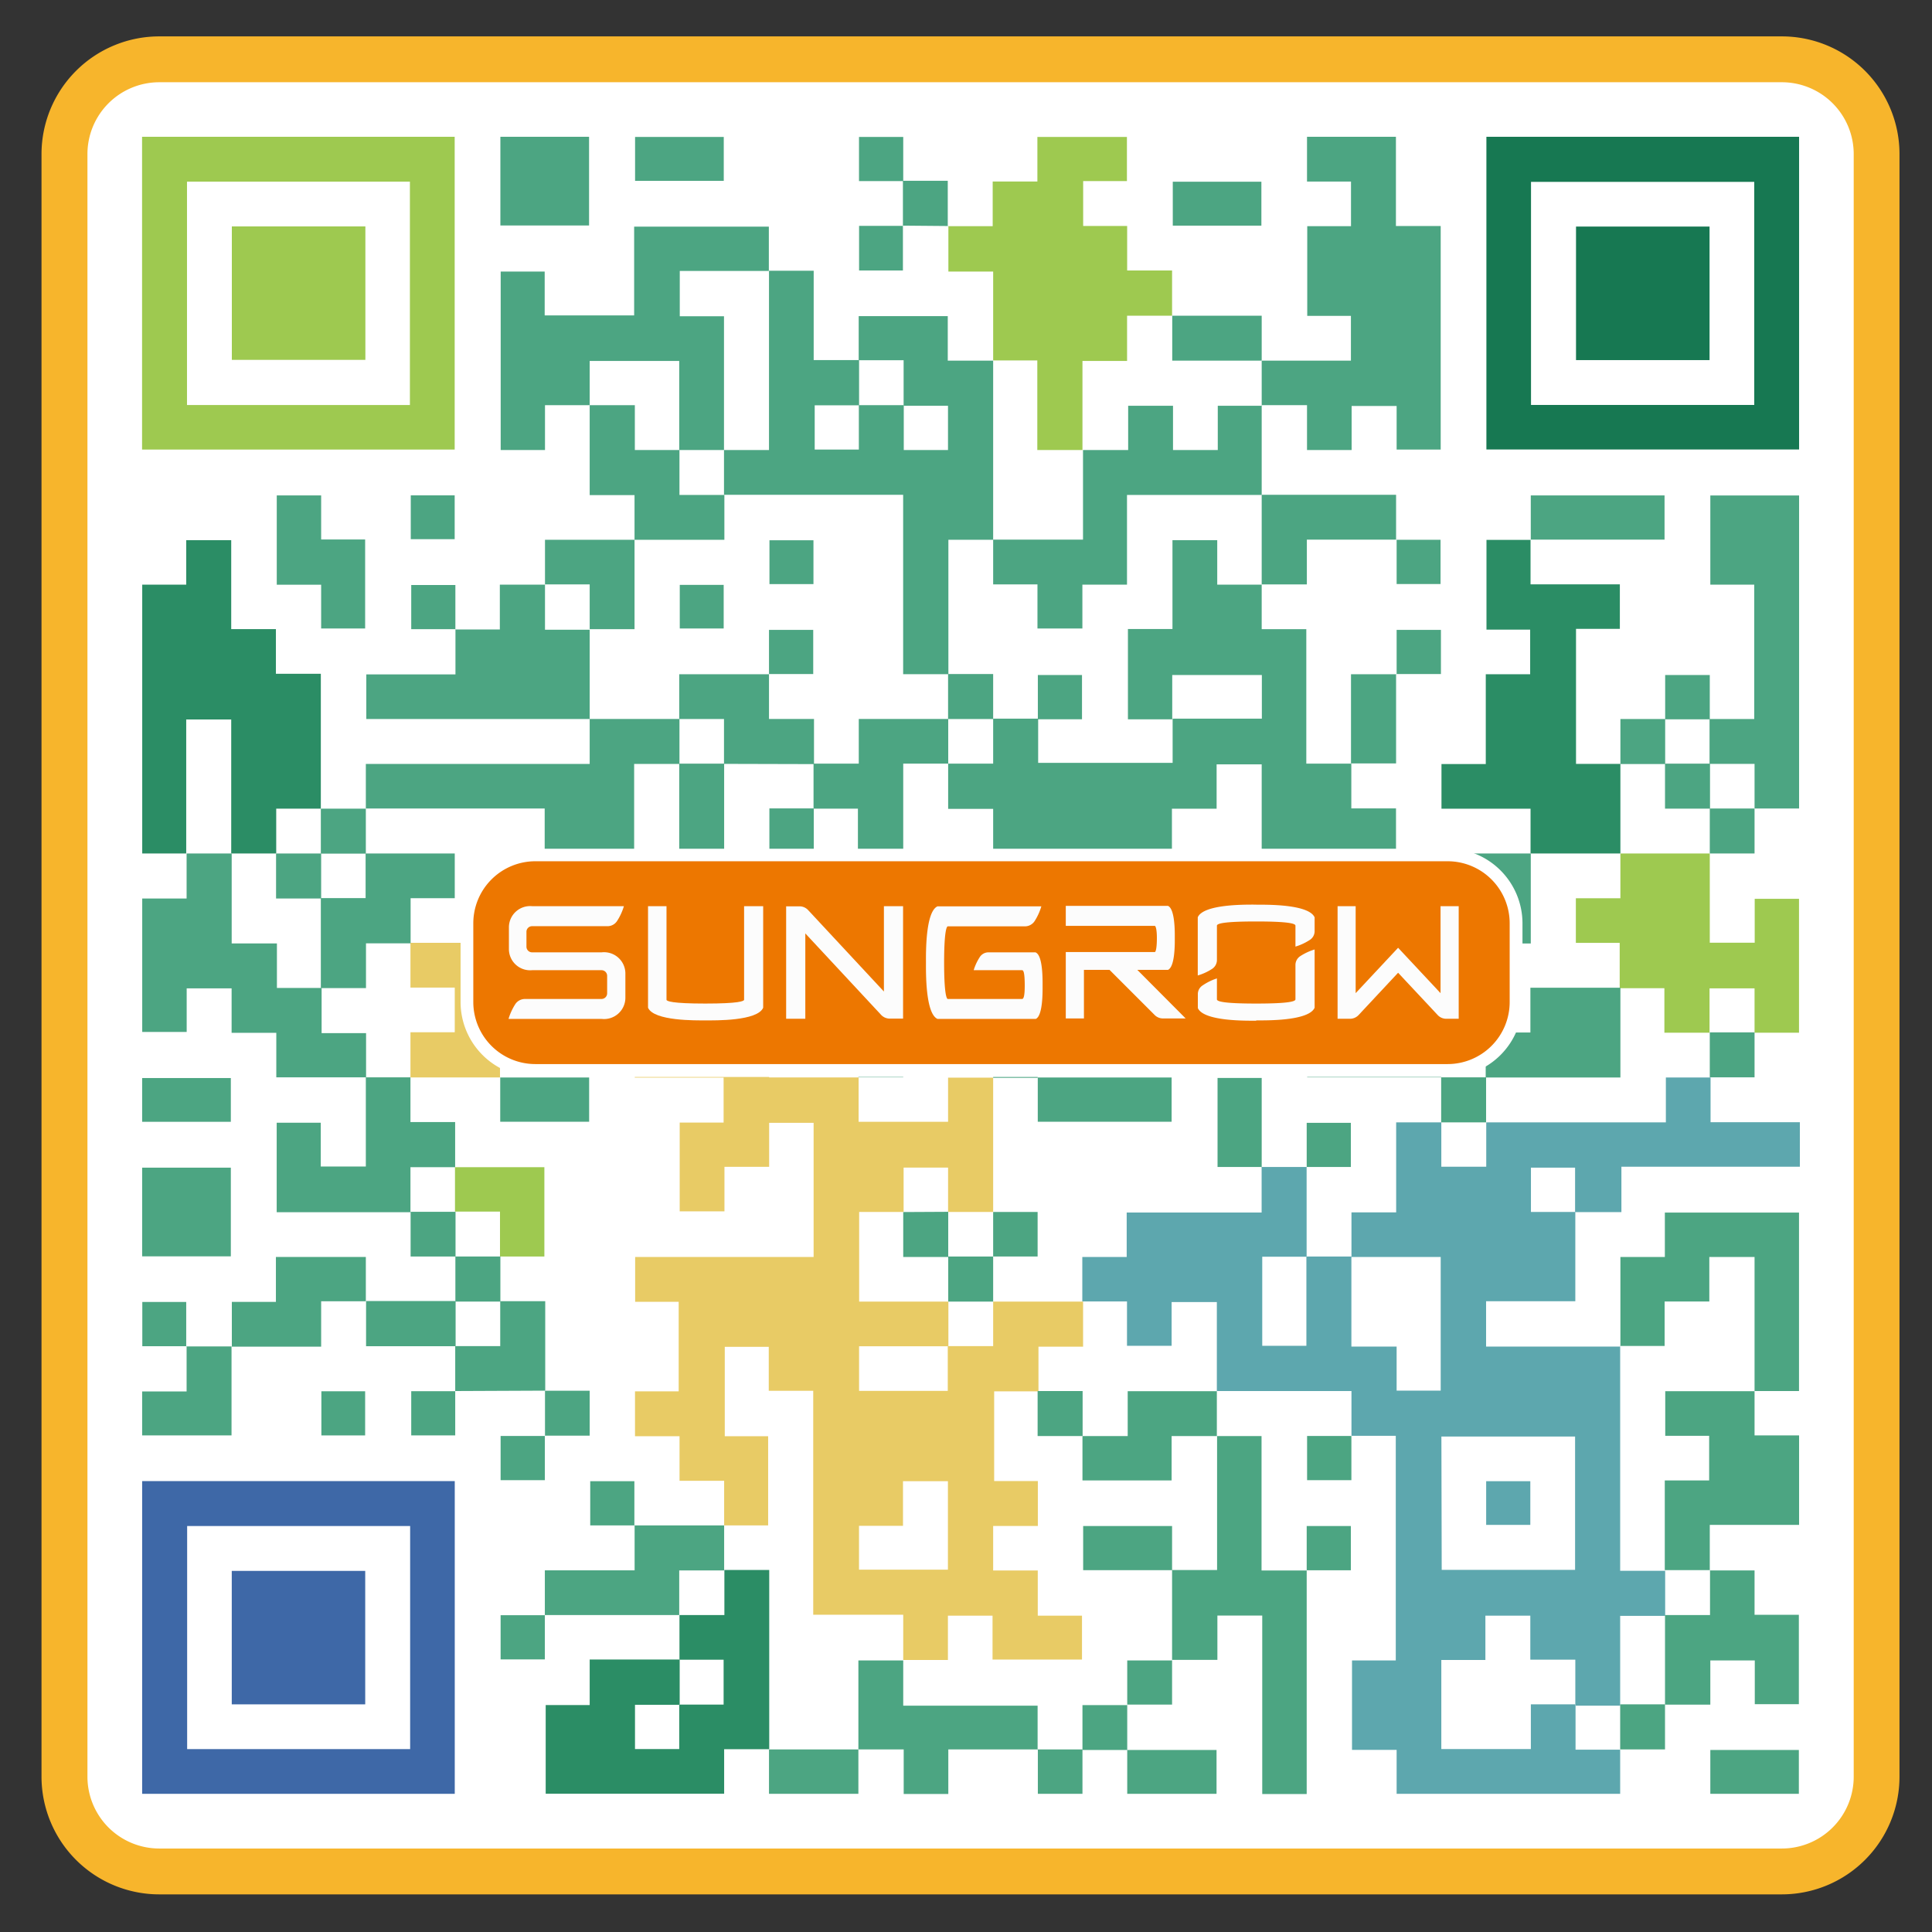 <svg id="图层_1" data-name="图层 1" xmlns="http://www.w3.org/2000/svg" viewBox="0 0 249 249"><rect x="0" y="0" width="249" height="249" fill="#333333" stroke="none"/><defs><style>.cls-1,.cls-5{fill:#fff;}.cls-2{fill:#0c763f;}.cls-3{fill:#e1740d;}.cls-4{fill:#595757;}.cls-10,.cls-11,.cls-12,.cls-13,.cls-5,.cls-7,.cls-8,.cls-9{fill-rule:evenodd;}.cls-6{fill:#f7b52c;}.cls-7{fill:#5da7ae;}.cls-8{fill:#e8cb65;}.cls-9{fill:#4ca582;}.cls-10{fill:#9ec950;}.cls-11{fill:#3e68a7;}.cls-12{fill:#177852;}.cls-13{fill:#2b8d65;}.cls-14{fill:#ed7700;}.cls-15{fill:#fcfcfc;}</style></defs><title>oijYgW18wWFehT954Hp14V5Avrz9Huoiat90jjnu</title><rect class="cls-1" x="82.63" y="111.28" width="85.83" height="26.28"/><path class="cls-2" d="M153.23,114.92v5.75c0,.73-.1.85-.77.85h-.29v-6.6H150v6.6h-.29c-.66,0-.76-.12-.76-.85v-5.75h-2.23v6.37c0,1.2.53,1.91,2.34,1.91h4.08c1.82,0,2.35-.71,2.35-1.91v-6.37Zm-25.68,3.23H124v1.54h1.56v1.25c0,.49-.09.58-.64.58h-1.83c-.54,0-.63-.09-.63-.58v-3.69c0-.5.09-.57.63-.57h4.67v-1.76h-6.09a1.49,1.49,0,0,0-1.67,1.69v4.91c0,1.14.51,1.68,1.67,1.68h4.68a1.46,1.46,0,0,0,1.67-1.68v-3A.43.43,0,0,0,127.55,118.15Zm7.8,1.93a2.69,2.69,0,0,0,1.49-2.47,2.62,2.62,0,0,0-2.45-2.69H129v8.28h2.51v-6.57h2a1,1,0,0,1,1,1,.94.94,0,0,1-1,1H132v.64s1.79,3.25,2.21,4h2.69l-1.68-3.08Zm6.31-5.4a4.38,4.38,0,1,0,4.38,4.38A4.38,4.38,0,0,0,141.66,114.68Zm2.27,4.35-3.82,3.26c-.07.07-.09,0-.07,0s.73-2.28,1-3c0,0,0-.07-.05-.07h-1.55c-.06,0-.07,0,0-.05s3.76-3.21,3.83-3.28.08,0,.05.05-.72,2.28-1,3c0,0,0,.06.06.06h1.55C144,119,144,119,143.93,119Z"/><path class="cls-3" d="M99.71,119.59l-3.43-2.31c-.41-.27-.33-.59.18-.59h3.93v-1.77H95.07A1.92,1.92,0,0,0,94,118.53l3.45,2.3c.4.27.32.53-.19.53H93v1.84h5.66A1.92,1.92,0,0,0,99.71,119.59Zm7.19.6c0,.86-.34,1.42-1.5,1.42s-1.5-.56-1.5-1.42v-5.27h-2.64v5.16c0,2.23,1.37,3.44,4.13,3.44s4.11-1.21,4.14-3.44v-5.16H106.9Zm9.52-5.27v5l-2.94-4.83h0a.38.38,0,0,0-.36-.18H110.6v8.28h2.51v-5l2.94,4.85a.43.43,0,0,0,.37.18H119v-8.28Z"/><path class="cls-4" d="M127,126.16h-2.49c-.55,0-.75.28-.75.81v4.78c0,.52.2.8.75.8H127c.52,0,.7-.12.7-.8V127C127.72,126.28,127.54,126.16,127,126.16Zm-.47,5.67h-1.61v-2.17h1.61Zm0-2.89h-1.61v-2.07h1.61Zm-3.78-2.87h-2.31c-.31,0-.48.18-.48.54v6.1h1.17v-5.92h1v1.94h-.74v.72h.74v2.06h-.74v.73h1.39c.36,0,.52-.19.52-.59v-2.16a.47.47,0,0,0-.06-.27.4.4,0,0,0-.13-.15.81.81,0,0,0,.19-.56v-1.9C123.32,126.28,123.2,126.07,122.77,126.07Z"/><path class="cls-4" d="M142.78,131.13h2.36c.51,0,.76-.19.76-.82v-2.93c0-.58-.18-.74-.76-.74h-2.36v-.57h-1.25v.57h-2.17c-.51,0-.79.19-.79.74v2.93c0,.7.23.82.79.82h2.17v1c0,.38.26.62.7.62h3.85V132h-3.3Zm0-3.75h1.95v1.12h-1.95Zm0,1.85h1.95v1.17h-1.95Zm-1.25,1.17h-1.79v-1.17h1.78Zm0-1.9h-1.78v-1.12h1.78Z"/><path class="cls-4" d="M147.76,132.52l1.41-.34v-.82l-1.41.34Zm0-3h1.41v-.82h-1.41Zm0-2.37h1.41v-.8h-1.41Zm7.58,2.63v-2.08a.4.4,0,0,0-.43-.39h-2.32l.13-.39h-1.06l-.12.39h-.06a.4.4,0,0,0-.42.42v2c0,.35.17.51.48.51h1.26V132h-.3v.66h.66a.57.57,0,0,0,.65-.64v-1.77h1A.45.45,0,0,0,155.34,129.81Zm-1-.2H152v-.5h2.39Zm0-1.13H152V128h2.39Zm-3.11,3c-.05.34-.07.44-.28.53v.74c1-.19,1.11-.39,1.25-1.84l0-.29h-.9S151.3,131.26,151.28,131.44Zm3.82-.86h-.91l0,.29c.12,1.45.26,1.65,1.23,1.84V132c-.2-.09-.23-.19-.27-.53C155.16,131.26,155.1,130.58,155.1,130.58Zm.19-4.5h-5c-.38,0-.63.27-.63.76v5.87h1v-5.92h4.64Z"/><path class="cls-4" d="M131,128.1h.86v-.72h-.29c-.54,0-.77,0-1-.86h-1C129.83,127.87,130.06,128.1,131,128.1Z"/><path class="cls-4" d="M136.64,126.46h-1c-.23.82-.46.92-1,.92h-.28v.72h.84C136.11,128.1,136.34,127.81,136.64,126.46Z"/><path class="cls-4" d="M133.74,126.07h-1.29v2.72h-3v.73h1.84c-.47,1.93-.72,2-1.88,2.34v.8c2-.35,2.55-.46,3.24-3.14h1.16v2.42c0,.51.33.77.85.77h2.3V132h-1.87v-2.45h1.87v-.73h-3.18Z"/><path class="cls-5" d="M241.86,229a12.2,12.2,0,0,1-12.19,12.21H20.52A12.21,12.21,0,0,1,8.32,229V19.84A12.2,12.2,0,0,1,20.52,7.65H229.67a12.19,12.19,0,0,1,12.19,12.19Z"/><path class="cls-6" d="M229.67,244.15H20.52A15.18,15.18,0,0,1,5.35,229V19.84A15.18,15.18,0,0,1,20.52,4.69H229.67a15.16,15.16,0,0,1,15.14,15.15V229A15.17,15.17,0,0,1,229.67,244.15ZM20.52,10.6a9.26,9.26,0,0,0-9.25,9.24V229a9.26,9.26,0,0,0,9.25,9.24H229.67a9.26,9.26,0,0,0,9.24-9.24V19.84a9.26,9.26,0,0,0-9.24-9.24Z"/><path class="cls-7" d="M208.81,225.47v5.72H180v-5.66h-5.75V214h5.64V185.05h-5.71v-5.77H156.83l0,0V167.81H151v5.64h-5.75v-5.72h-5.76l0,0V162h5.72v-5.73h17.39V150.4l0,0h5.8l0,0c0,3.86,0,7.72,0,11.57h-5.72v11.48h5.69V161.94h5.8v11.61H180v5.68h5.68V162h-11.5v-5.75h5.76V144.65h5.82l0,0v5.72h5.79v-5.72l0,0h23.15v-5.78h5.76l0,0v5.76h11.51v5.74h-23v5.85H203v-5.73h-5.69v5.71h5.72v11.51h-11.5v5.84h17.28l0,0v28.9h5.8l0,0v5.81l0,0h-5.8v11.57l0,0h-5.78V213.9h-5.8v-5.67h-5.79v5.71h-5.68v11.48h11.54v-5.76h5.76v5.84h5.75Zm-23-23.14H203V185.14H185.77Z"/><path class="cls-8" d="M93.33,196.62v-5.77H87.58V185.1H81.84v-5.78h5.63V167.78H81.86V162h23V144.71H99.13v5.67H93.37v5.74H87.6V144.68h5.66v-5.8H81.81v-11.5H76V133H70.27v-5.62H64.44v11.48l0,0H52.9l0,0v-5.82h5.71v-5.76H52.9v-5.77H87.56V133h5.79v-5.63h5.78v11.49h11.53l0,0v5.72h11.53v-5.69H128l0,0V156.2l0,0-5.81,0v-5.72h-5.73v5.72h-5.73v11.55h11.5l0,0c0,1.91,0,3.84,0,5.76H110.72v5.75h11.43v-5.77H128v-5.74l0,0h11.59l0,0v5.81h-5.75v5.76h-5.71v11.56h5.63v5.79H128v5.74h5.75v5.82h5.7v5.66H127.92v-5.66h-5.75v5.71h-5.76l0,0v-5.83H104.81V179.25H99.08v-5.67H93.41V185.1H99v11.5H93.31Zm28.84-5.72h-5.79v5.75h-5.67v5.65h11.46Z"/><path class="cls-9" d="M162.61,75.32v5.77h5.75V98.42h5.8l0,0v5.77h5.76V110H162.61l0,0V98.51h-5.81v5.72h-5.76V110l0,0h-5.76v5.74h-5.75V110H128v-5.75h-5.8V98.42l0,0H128v-5.8c1.93,0,3.87,0,5.8,0l0,0v5.7h17.33v-5.7h11.5V87H151.08v5.71h-5.71V81.07h5.74V69.62h5.77v5.73h5.75Z"/><path class="cls-10" d="M18.31,57.94V17.63H58.6V57.94ZM52.83,52.2V23.41H24.1V52.2Z"/><path class="cls-11" d="M18.32,231.19v-40.3H58.61v40.3Zm34.54-34.51H24.12v28.75H52.86Z"/><path class="cls-12" d="M191.57,17.63h40.3v40.3h-40.3Zm34.52,34.56V23.44H197.32V52.19Z"/><path class="cls-9" d="M110.67,46.43V40.74h11.48v5.74H128l0,0V69.57l0,0h-5.77V86.89h-5.83V63.77H93.31l0,0V58l0,0h5.8V34.89l0,0h5.76V46.41h5.85c0,1.94,0,3.89,0,5.83H105v5.7h5.69V52.22h5.79V58h5.7v-5.7h-5.72V46.43Z"/><path class="cls-13" d="M24.05,110H18.33V75.35H24V69.62H29.8V81.08h5.76v5.76h5.79v17.38l0,0H35.6V110l-5.8,0,0,0V92.73H24V110Z"/><path class="cls-10" d="M122.19,29.15h5.75V23.39h5.76V17.65h11.54v5.69H139.6v5.78h5.67v5.74h5.79v5.83h-5.8v5.83h-5.75V58l0,0h-5.82V46.45H128l0,0V35h-5.77V29.13Z"/><path class="cls-9" d="M162.61,46.48h11.5V40.71h-5.63V29.15h5.64V23.4h-5.67V17.63h11.46v11.5h5.77V57.94H180V52.32H174.2V58h-5.75V52.22h-5.84l0,0v-5.8Z"/><path class="cls-9" d="M76,52.22H70.24V58H64.53V35H70.2v5.65H81.73V29.21H99.09v5.71l0,0H87.61v5.84h5.7V58l0,0H87.54l0,0V46.52H76v5.73Z"/><path class="cls-13" d="M197.26,69.55v5.76h11.51v5.74h-5.65v17.4h5.72l0,0V110l0,0H197.26l0,0v-5.77H185.78V98.47h5.71V86.9h5.72V81.15h-5.63V69.58h5.71Z"/><path class="cls-13" d="M87.57,213.91c0-1.92,0-3.84,0-5.76l0,0h5.79v-5.81l0,0h5.78v23.1l0,0H93.33v5.74h-23V219.75H76v-5.87h11.6c0,2,0,3.89,0,5.84H81.84v5.7h5.7v-5.73h5.72v-5.78Z"/><path class="cls-10" d="M220.36,110v11.5h5.79v-5.66h5.71v17.26h-5.73l0,0v-5.72h-5.8v5.72l0,0h-5.82v-5.74h-5.76v-5.84H203.1v-5.75h5.74V110l0,0h11.58Z"/><path class="cls-9" d="M122.21,98.42h-5.8v23.13l0,0H99.16V104.19h5.72v5.74h5.69v-5.71h-5.72v-5.8h5.83V92.66h11.53c0,1.93,0,3.86,0,5.79Z"/><path class="cls-9" d="M162.61,52.22V63.79l0,0H145.25V75.35H139.5V81h-5.79V75.32H128V69.55l0,0h11.58V58l0,0h5.82v-5.7h5.78V58h5.77v-5.7h5.75Z"/><path class="cls-9" d="M47.15,138.85H35.61v-5.74H29.85v-5.73H24.06V133H18.33v-17.2h5.72V110l0,0h5.81l0,0v11.59h5.83v5.74h5.76v5.82h5.73v5.75Z"/><path class="cls-9" d="M156.83,185.08h5.76v17.33h5.82l0,0v28.81h-5.73v-23H156.9v5.71h-5.84l0,0c0-3.86,0-7.73,0-11.58l0,0h5.8V185.05Z"/><path class="cls-9" d="M47.15,104.22V98.46H76v-5.8h0l11.57,0v5.8H81.73v11.48H70.2V104.2H47.12Z"/><path class="cls-9" d="M220.36,92.67h5.73V75.35h-5.66V63.86h11.44V104.2h-5.74l0,0V98.45h-5.8l0-5.8Z"/><path class="cls-9" d="M208.84,173.53V162h5.73v-5.72h17.29v23h-5.73l0,0V162h-5.83v5.74h-5.76v5.73h-5.76Z"/><path class="cls-9" d="M58.67,81.13h5.75V75.35h5.82l0,0v5.81H76l0,0V92.67H47.21V86.92H58.7V81.09Z"/><path class="cls-9" d="M226.13,179.28V185h5.74v11.53H220.36v5.83l0,0h-5.8l0,0V190.8h5.72v-5.75h-5.66V179.3h11.49Z"/><path class="cls-9" d="M162.65,127.32v-5.76h-5.77V115.8h-5.8V110l0,0h11.57l0,0v5.76h11.5v11.57h-11.5Z"/><path class="cls-9" d="M52.9,138.85v5.76h5.76v5.82l0,0H52.9v5.8l0,0H35.66V144.7h5.68v5.64h5.81V138.85l0,0h5.8Z"/><path class="cls-9" d="M220.36,202.4h5.77v5.72h5.71v11.52h-5.68V214h-5.73v5.7h-5.84l0,0V208.15l0,0h5.8v-5.81Z"/><path class="cls-9" d="M185.74,127.29H180v-11.5h5.68V110h11.61l0,0v11.6H185.72v5.75Z"/><path class="cls-9" d="M133.76,225.47H122.22v5.74h-5.75v-5.74h-5.84l0,0V214h5.78l0,0v5.83h17.32v5.75Z"/><path class="cls-9" d="M81.78,69.57V63.81H76V52.22l0,0h5.82V58h5.75l0,0v5.79h5.79l0,0v5.78H81.76Z"/><path class="cls-9" d="M87.56,208.15H70.22l0,0v-5.76H81.79V196.6l0,0H93.33l0,0v5.8l0,0H87.54v5.81Z"/><path class="cls-9" d="M128,138.88v-23h5.74v5.69h5.76v5.74h-5.76v11.6l0,0H128Z"/><path class="cls-9" d="M29.88,173.56v-5.77h5.68V162H47.15v5.71l0,0H41.39v5.85H29.84Z"/><path class="cls-9" d="M156.83,179.28v5.8l0,0H151v5.72H139.51v-5.72h5.83V179.3h11.52Z"/><path class="cls-9" d="M29.75,161.92H18.32V150.49H29.75Z"/><path class="cls-9" d="M180,69.55H168.43v5.77h-5.82l0,0V63.77l0,0h17.32v5.78Z"/><path class="cls-9" d="M162.61,127.29V133H145.36V121.59H151v5.73h11.61Z"/><path class="cls-9" d="M41.39,63.85v5.68h5.67V81H41.39V75.36H35.67V63.85Z"/><path class="cls-9" d="M64.49,29.06V17.63H75.92V29.06Z"/><path class="cls-9" d="M70.28,179.23l-11.61.05h0c0-1.93,0-3.86,0-5.79l0,0h5.8v-5.79l0,0h5.8v11.52Z"/><path class="cls-9" d="M24,173.53l5.84,0,0,0V185H18.32v-5.67h5.73V173.5Z"/><path class="cls-9" d="M197.29,69.58V63.85h17.24v5.7H197.26Z"/><path class="cls-9" d="M133.72,138.87H151v5.7H133.75v-5.72Z"/><path class="cls-10" d="M58.66,150.43h11.5v11.51H64.44l0,0v-5.79h-5.8l0,0v-5.8Z"/><path class="cls-9" d="M70.24,75.35V69.57H81.78l0,0V81.09H76l0,0V75.32H70.2Z"/><path class="cls-9" d="M185.74,138.85H168.47V133.1h17.27l0,0v5.8Z"/><path class="cls-9" d="M179.93,86.87V98.39h-5.81l0,0V86.9H180Z"/><path class="cls-9" d="M116.41,121.55h5.72v11.52h-5.72l0,0V121.52Z"/><path class="cls-9" d="M18.32,144.58v-5.64H29.75v5.64Z"/><path class="cls-9" d="M64.44,138.87H75.93v5.7H64.47v-5.72Z"/><path class="cls-9" d="M162.65,150.4h-5.73V138.93h5.69v11.5Z"/><path class="cls-9" d="M58.69,173.5H47.18v-5.82l0,0c3.86,0,7.69,0,11.54,0l0,0v5.79Z"/><path class="cls-9" d="M93.28,17.65v5.66H81.85V17.65Z"/><path class="cls-9" d="M162.57,29.08H151.15V23.42h11.42Z"/><path class="cls-9" d="M151.06,40.69h11.55v5.79l0,0H151.08V40.68Z"/><path class="cls-9" d="M110.63,225.47v5.72H99.11v-5.72l0,0h11.57Z"/><path class="cls-9" d="M145.24,225.54h11.55v5.65H145.28v-5.68Z"/><path class="cls-9" d="M220.43,231.19v-5.65h11.41v5.65Z"/><path class="cls-9" d="M185.74,144.65v-5.8l0,0,5.79,0c0,1.93,0,3.86,0,5.8l0,0h-5.79Z"/><path class="cls-9" d="M168.41,150.43v-5.72h5.69v5.69h-5.72Z"/><path class="cls-9" d="M58.69,161.94H52.92v-5.76l0,0h5.79l0,0V162Z"/><path class="cls-9" d="M128,156.2h5.73v5.74H128l0,0v-5.79Z"/><path class="cls-9" d="M208.84,98.45V92.67h5.77l0,0c0,1.94,0,3.87,0,5.8l-5.8,0Z"/><path class="cls-9" d="M58.69,167.75v-5.81l0,0h5.8l0,0v5.81l0,0h-5.8Z"/><path class="cls-9" d="M128,161.94v5.81l0,0h-5.79l0,0c0-1.93,0-3.87,0-5.81l5.81,0Z"/><path class="cls-9" d="M24.05,173.5H18.34v-5.7H24v5.73Z"/><path class="cls-9" d="M116.41,133.07v5.78h-5.78l0,0v-5.8l0,0h5.8Z"/><path class="cls-9" d="M214.61,92.67V87h5.75v5.71l0,0h-5.8Z"/><path class="cls-9" d="M180,86.9V81.18h5.71v5.69h-5.73Z"/><path class="cls-9" d="M226.13,104.2V110h-5.77l0,0c0-1.94,0-3.87,0-5.8l5.8,0Z"/><path class="cls-9" d="M47.06,185H41.42v-5.69h5.64Z"/><path class="cls-9" d="M58.67,179.28V185H53v-5.7h5.69Z"/><path class="cls-9" d="M70.24,185.07c0-1.94,0-3.89,0-5.83,0,0,0,0,0,0H76v5.79H70.22Z"/><path class="cls-9" d="M70.22,185.05v5.72h-5.7v-5.7h5.72Z"/><path class="cls-9" d="M58.7,81.09H53V75.4h5.69v5.73Z"/><path class="cls-9" d="M174.17,185.05v5.72h-5.71v-5.7h5.72Z"/><path class="cls-9" d="M179.93,69.57h5.73v5.7H180V69.55Z"/><path class="cls-9" d="M52.94,69.49V63.84H58.6v5.65Z"/><path class="cls-9" d="M81.79,196.6H76.07v-5.7h5.69v5.73Z"/><path class="cls-9" d="M168.41,202.41v-5.73h5.69v5.7h-5.72Z"/><path class="cls-9" d="M116.37,29.08v5.78h-5.65V29.11h5.67S116.37,29.08,116.37,29.08Z"/><path class="cls-9" d="M122.21,29.13l-5.84-.05s0,0,0,0c0-1.93,0-3.85,0-5.78l0,0h5.78v5.78Z"/><path class="cls-9" d="M116.44,23.34h-5.73V17.65h5.7v5.72Z"/><path class="cls-9" d="M70.22,208.14v5.73h-5.7v-5.7h5.72Z"/><path class="cls-9" d="M226.13,133.07v5.78h-5.77l0,0v-5.8l0,0h5.8Z"/><path class="cls-9" d="M185.74,133.1v-5.81l0,0h5.79v5.78l-5.79,0Z"/><path class="cls-9" d="M151.06,213.92v5.77h-5.78l0,0V214h5.76Z"/><path class="cls-9" d="M145.28,219.69c0,1.95,0,3.91,0,5.85l0,0-5.77,0,0,0v-5.78h5.79Z"/><path class="cls-9" d="M214.59,219.69v5.78h-5.78l0,0v-5.81l0,0h5.8Z"/><path class="cls-9" d="M139.51,225.47v5.72h-5.75v-5.72l0,0h5.8Z"/><path class="cls-9" d="M41.35,104.22h5.8l0,0c0,1.93,0,3.86,0,5.8h-5.8c0-1.94,0-3.87,0-5.8Z"/><path class="cls-7" d="M191.54,196.53V190.9h5.69v5.63Z"/><path class="cls-9" d="M191.48,138.87v-5.8h5.76V127.3h11.6v11.57Z"/><path class="cls-9" d="M139.53,185.08h-5.8v-5.8h5.8Z"/><path class="cls-9" d="M151.09,202.37H139.6v-5.69h11.46v5.72Z"/><path class="cls-9" d="M41.35,115.75h5.77V110H58.61v5.76H52.92v5.82H47.17v5.77H41.35Z"/><path class="cls-9" d="M87.54,98.42h5.79v23.13H87.54Z"/><path class="cls-9" d="M93.31,98.45V92.67H87.54V86.9H99.11l0,0v5.76h5.8v5.82Z"/><path class="cls-9" d="M110.66,133.07H105v-5.69h5.69v5.73Z"/><path class="cls-9" d="M122.21,156.18V162h-5.8v-5.79Z"/><path class="cls-9" d="M133.76,92.68V87h5.69v5.7h-5.72Z"/><path class="cls-9" d="M122.19,92.67v-5.8H128v5.8Z"/><path class="cls-10" d="M29.88,29.18H47.09v17.2H29.88Z"/><path class="cls-11" d="M47.07,219.66H29.87v-17.2h17.2Z"/><path class="cls-12" d="M220.33,29.2V46.41H203.12V29.2Z"/><path class="cls-9" d="M99.11,86.9V81.18h5.7v5.69H99.08Z"/><path class="cls-9" d="M87.61,75.38h5.66V81H87.61Z"/><path class="cls-9" d="M104.84,69.63v5.65H99.17V69.63Z"/><path class="cls-9" d="M41.39,110v5.8H35.58V110Z"/><path class="cls-9" d="M214.59,98.42h5.8v5.8h-5.8Z"/><path class="cls-14" d="M69,138a8.85,8.85,0,0,1-8.85-8.84V119A8.86,8.86,0,0,1,69,110.16H186.57a8.86,8.86,0,0,1,8.84,8.85v10.14a8.85,8.85,0,0,1-8.84,8.84Z"/><path class="cls-1" d="M186.57,111a8,8,0,0,1,8,8v10.14a8,8,0,0,1-8,8H69a8,8,0,0,1-8-8V119a8,8,0,0,1,8-8H186.57m0-1.61H69A9.66,9.66,0,0,0,59.36,119v10.14A9.66,9.66,0,0,0,69,138.8H186.57a9.66,9.66,0,0,0,9.65-9.65V119a9.66,9.66,0,0,0-9.65-9.65Z"/><path class="cls-15" d="M185.66,116.79V128l-5.47-5.85L174.72,128V116.79h-2.33V131.3H174a1.51,1.51,0,0,0,1.09-.47l5.1-5.46,5.11,5.46a1.5,1.5,0,0,0,1.09.47H188V116.79Z"/><path class="cls-15" d="M77.51,122.74H68.59a.73.73,0,0,1-.74-.75v-1.88a.72.72,0,0,1,.74-.74h9.7a1.47,1.47,0,0,0,1.24-.67,7.39,7.39,0,0,0,.88-1.91H68.59a2.74,2.74,0,0,0-3,2.66v2.94a2.74,2.74,0,0,0,3,2.65h8.92a.73.73,0,0,1,.74.75V128a.73.73,0,0,1-.74.75H67.66a1.49,1.49,0,0,0-1.25.67,7.46,7.46,0,0,0-.87,1.9h12a2.75,2.75,0,0,0,3.06-2.66V125.4a2.75,2.75,0,0,0-3.06-2.66"/><path class="cls-15" d="M116.39,116.79h-2.47v11l-9.77-10.5a1.51,1.51,0,0,0-1.09-.48h-1.74V131.3h2.47v-11l9.78,10.51a1.52,1.52,0,0,0,1.1.47h1.72Z"/><path class="cls-15" d="M95.9,116.79v12.06c0,.18-.69.49-5,.49s-5-.31-5-.49V116.79H83.52v13.09c.76,1.73,6.23,1.63,7.42,1.63s6.67.1,7.42-1.63V116.79Z"/><path class="cls-15" d="M150.53,125c.93-.41.88-3.47.88-4.12s.05-3.72-.88-4.13H137.36v2.58h11.47c.11,0,.27.43.27,1.55,0,1.39-.16,1.82-.27,1.82H137.36v8.56h2.34V125H143l5.82,5.82a1.5,1.5,0,0,0,1.06.44h2.93L146.58,125Z"/><path class="cls-15" d="M161.9,116.59c-1.2,0-6.78-.1-7.53,1.63v7.5a6.91,6.91,0,0,0,1.85-.85,1.37,1.37,0,0,0,.62-1.13V119.3c0-.27.89-.54,5.06-.54s5.06.27,5.06.54V122a7.1,7.1,0,0,0,1.85-.86,1.33,1.33,0,0,0,.62-1.13v-1.78c-.76-1.73-6.33-1.63-7.53-1.63"/><path class="cls-15" d="M161.9,131.51c1.2,0,6.77.1,7.53-1.63v-7.51a7.26,7.26,0,0,0-1.85.86,1.36,1.36,0,0,0-.62,1.13v4.44c0,.27-.89.54-5.06.54s-5.06-.27-5.06-.54v-2.7A7.1,7.1,0,0,0,155,127a1.33,1.33,0,0,0-.62,1.13v1.79c.75,1.73,6.33,1.63,7.53,1.63"/><path class="cls-15" d="M133.49,122.74H127.4a1.32,1.32,0,0,0-1.13.62,6.61,6.61,0,0,0-.78,1.68h6.23c.16,0,.35.18.35,2,0,1.54-.2,1.71-.35,1.71h-9.57c-.12,0-.47-.49-.47-4.68s.35-4.68.47-4.68h9.94a1.5,1.5,0,0,0,1.25-.67,7.37,7.37,0,0,0,.87-1.91H120.83c-1.58.7-1.49,6.16-1.49,7.26s-.09,6.56,1.49,7.25h12.66c.94-.41.88-3.63.88-4.28s.06-3.87-.88-4.28"/></svg>